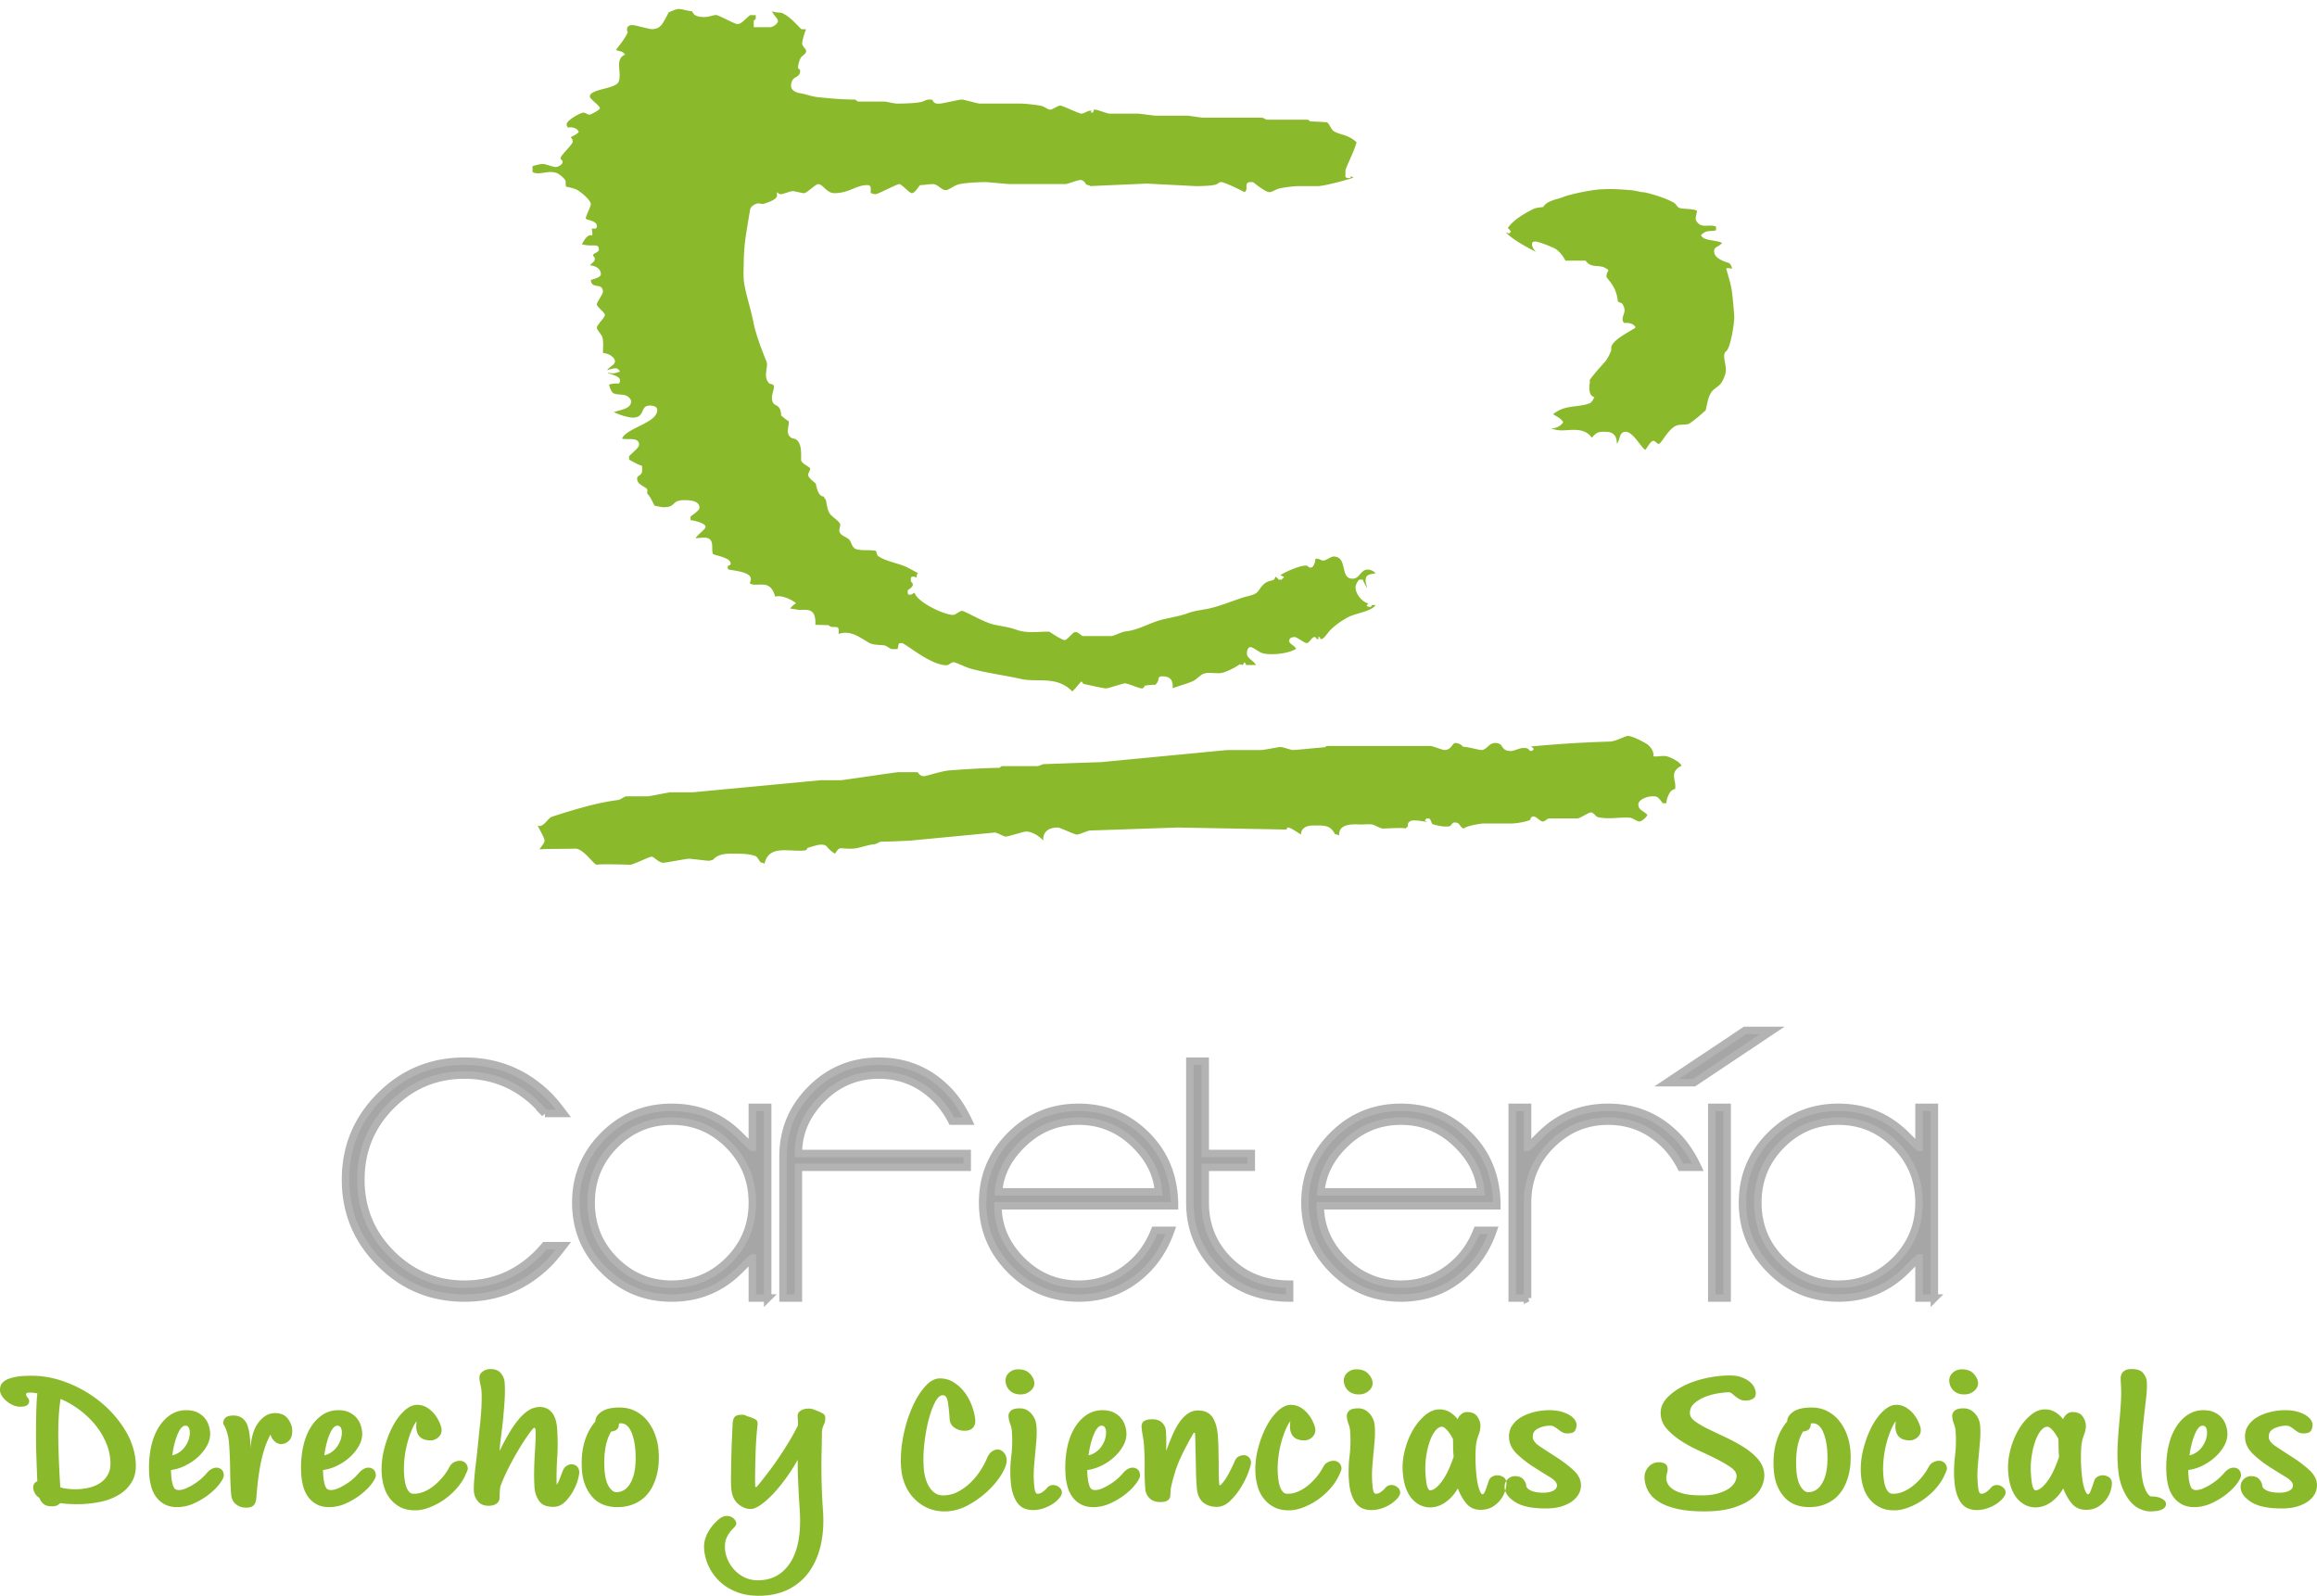 <svg width="620" height="427" xmlns:xlink="http://www.w3.org/1999/xlink" xmlns="http://www.w3.org/2000/svg"><defs><clipPath id="b"><use xlink:href="#a"/></clipPath><path d="M620 0v427H0V0h620z" id="a"/></defs><g clip-path="url(#b)"><path d="M620 0v427H0V0h620z" fill="none"/><path d="M145.807 333.323h4.976c-1.528 2.008-2.845 3.568-3.939 4.691-6.197 6.208-13.713 9.313-22.559 9.313-8.848 0-16.363-3.105-22.547-9.313-6.197-6.194-9.281-13.652-9.281-22.374s3.084-16.195 9.281-22.389c6.184-6.194 13.698-9.297 22.547-9.297 8.846 0 16.39 3.118 22.643 9.34 1.065 1.096 2.341 2.64 3.856 4.649h-4.977a35.62 35.62 0 0 0-1.922-2.093c-5.453-5.463-11.987-8.188-19.6-8.188-7.614 0-14.133 2.711-19.574 8.16-5.427 5.45-8.146 12.051-8.146 19.818 0 7.753 2.72 14.369 8.146 19.804 5.441 5.45 11.96 8.175 19.574 8.175 7.613 0 14.147-2.725 19.6-8.189a36.446 36.446 0 0 0 1.922-2.107zm33.943 10.296c5.918 0 10.993-2.121 15.213-6.363 4.235-4.228 6.352-9.382 6.352-15.45 0-6.054-2.117-11.209-6.352-15.451-4.22-4.24-9.295-6.361-15.213-6.361-5.916 0-10.992 2.121-15.227 6.361-4.219 4.242-6.336 9.397-6.336 15.451 0 6.068 2.117 11.222 6.336 15.45 4.235 4.242 9.311 6.363 15.227 6.363zm25.673 3.708h-4.108v-10.745c-.084 0-1.206 1.081-3.365 3.244-4.992 5-11.049 7.501-18.2 7.501s-13.221-2.501-18.198-7.501c-4.991-4.986-7.473-10.997-7.473-18.02 0-7.022 2.482-13.034 7.473-18.021 4.977-4.985 11.047-7.486 18.198-7.486s13.222 2.501 18.241 7.529c2.132 2.135 3.24 3.203 3.324 3.203v-10.732h4.108v51.028zm8.217-34.988v34.988h-4.109V309.46c0-7.022 2.482-13.02 7.473-18.02 4.977-4.987 11.048-7.486 18.199-7.486 7.151 0 13.222 2.514 18.241 7.528 2.244 2.247 4.151 5.084 5.749 8.512h-4.486c-1.206-2.332-2.622-4.312-4.263-5.955-4.248-4.256-9.323-6.377-15.241-6.377-5.916 0-10.992 2.106-15.227 6.348-4.219 4.242-6.336 9.116-6.336 14.636h45.175v3.693H213.64zm53.56 6.587h42.805c-.35-4.634-2.411-8.82-6.154-12.542-4.249-4.255-9.324-6.39-15.242-6.39-5.916 0-10.992 2.135-15.239 6.39-3.758 3.722-5.806 7.908-6.17 12.542zm-.154 3.709c0 5.506 2.117 10.393 6.337 14.621 4.234 4.242 9.31 6.363 15.227 6.363s10.992-2.121 15.241-6.377c2.187-2.191 3.898-4.873 5.131-8.02h4.319c-1.458 4.186-3.618 7.724-6.492 10.604-4.992 5-11.049 7.501-18.199 7.501-7.151 0-13.222-2.501-18.199-7.501-4.991-4.986-7.473-10.997-7.473-18.02 0-7.022 2.482-13.034 7.473-18.021 4.977-4.985 11.048-7.486 18.199-7.486 7.15 0 13.207 2.501 18.199 7.486 4.977 4.987 7.473 11.279 7.473 18.85h-47.236zm51.345-.829v-37.852h4.108v24.691h12.324v3.694h-12.324v9.467c0 6.068 2.117 11.222 6.337 15.45 4.234 4.242 9.647 6.363 16.251 6.363v3.708c-7.838 0-14.246-2.501-19.223-7.501-4.991-4.986-7.473-10.997-7.473-18.02zm35.066-2.88h42.806c-.351-4.634-2.411-8.82-6.155-12.542-4.249-4.255-9.324-6.39-15.241-6.39-5.916 0-10.993 2.135-15.24 6.39-3.758 3.722-5.805 7.908-6.17 12.542zm-.154 3.709c0 5.506 2.118 10.393 6.337 14.621 4.235 4.242 9.311 6.363 15.227 6.363 5.917 0 10.992-2.121 15.241-6.377 2.187-2.191 3.898-4.873 5.132-8.02h4.318c-1.458 4.186-3.617 7.724-6.491 10.604-4.992 5-11.049 7.501-18.2 7.501s-13.222-2.501-18.199-7.501c-4.991-4.986-7.473-10.997-7.473-18.02 0-7.022 2.482-13.034 7.473-18.021 4.977-4.985 11.048-7.486 18.199-7.486 7.151 0 13.208 2.501 18.2 7.486 4.977 4.987 7.473 11.279 7.473 18.85h-47.237zm55.453 24.692h-4.108v-51.028h4.108v10.732c.084 0 1.22-1.096 3.408-3.287 4.948-4.958 11.005-7.445 18.156-7.445 7.151 0 13.222 2.501 18.241 7.529 2.244 2.247 4.151 5.085 5.749 8.511h-4.486c-1.206-2.331-2.623-4.312-4.263-5.955-4.249-4.255-9.324-6.39-15.241-6.39-5.916 0-10.992 2.135-15.24 6.39-4.193 4.186-6.296 9.327-6.324 15.38v25.563zm53.407 0h-4.108v-51.028h4.108v51.028zm-8.876-57.615h-7.319l20.962-13.989h7.304l-20.947 13.989zm38.656 53.907c5.917 0 10.992-2.121 15.213-6.363 4.234-4.228 6.351-9.382 6.351-15.45 0-6.054-2.117-11.209-6.351-15.451-4.221-4.24-9.296-6.361-15.213-6.361s-10.993 2.121-15.227 6.361c-4.219 4.242-6.337 9.397-6.337 15.451 0 6.068 2.118 11.222 6.337 15.45 4.234 4.242 9.31 6.363 15.227 6.363zm25.673 3.708h-4.109v-10.745c-.083 0-1.206 1.081-3.364 3.244-4.993 5-11.049 7.501-18.2 7.501s-13.222-2.501-18.199-7.501c-4.991-4.986-7.473-10.997-7.473-18.02 0-7.022 2.482-13.034 7.473-18.021 4.977-4.985 11.048-7.486 18.199-7.486 7.151 0 13.222 2.501 18.241 7.529 2.131 2.135 3.24 3.202 3.323 3.202v-10.731h4.109v51.028z" fill="#A6A6A6" fill-rule="evenodd" stroke="#B3B3B3" stroke-width="2"/><path d="M6.975 373.05c.023.333.16.631.41.892.25.263.39.584.417.965.026.382-.13.727-.472 1.037-.341.31-.977.463-1.907.463a4.652 4.652 0 0 1-2.05-.463 7.754 7.754 0 0 1-1.707-1.108 5.853 5.853 0 0 1-1.179-1.358c-.292-.477-.45-.905-.476-1.287a3.586 3.586 0 0 1 .206-1.5c.175-.476.558-.904 1.152-1.286.595-.381 1.453-.691 2.574-.928 1.122-.239 2.613-.359 4.476-.359 3.26 0 6.51.644 9.755 1.93 3.244 1.286 6.169 3.002 8.773 5.145 2.606 2.144 4.767 4.609 6.486 7.396 1.717 2.787 2.682 5.705 2.894 8.754.14 2.047-.219 3.787-1.078 5.216-.857 1.429-2.032 2.584-3.523 3.465-1.492.882-3.207 1.513-5.146 1.894s-3.917.571-5.935.571c-.88 0-1.696-.024-2.449-.071a23.815 23.815 0 0 1-2.071-.214c-.194.191-.45.381-.774.571-.324.191-.796.286-1.417.286-1.033 0-1.798-.214-2.294-.643a4 4 0 0 1-1.122-1.643 3.081 3.081 0 0 1-1.124-1.108 3.574 3.574 0 0 1-.481-1.357c-.058-.453.004-.859.187-1.216.182-.357.476-.582.884-.678-.08-1.906-.159-3.99-.237-6.253-.079-2.263-.117-4.489-.112-6.681.004-2.191.032-4.228.083-6.11.05-1.881.14-3.394.268-4.537-.785-.142-1.412-.214-1.876-.214-.776 0-1.155.143-1.135.429zm13.394 25.438c.931 0 1.945-.107 3.043-.321a9.841 9.841 0 0 0 3.063-1.143c.946-.549 1.72-1.322 2.323-2.324.603-1 .85-2.286.742-3.857-.121-1.763-.564-3.49-1.326-5.181a19.85 19.85 0 0 0-2.961-4.68 24.25 24.25 0 0 0-4.146-3.859 23.643 23.643 0 0 0-4.888-2.787c-.256 1.524-.433 3.275-.53 5.252a90.576 90.576 0 0 0-.082 6.11c.041 2.096.11 4.204.204 6.323.093 2.12.205 4.109.334 5.967.476.143 1.053.262 1.731.357.68.095 1.51.143 2.493.143zm29.217-17.006c-.726 0-1.41.761-2.055 2.286-.644 1.524-1.123 3.406-1.433 5.645.51-.095 1.064-.321 1.66-.678a5.82 5.82 0 0 0 1.572-1.394 7.305 7.305 0 0 0 1.103-2.001 5.758 5.758 0 0 0 .337-2.429 2.233 2.233 0 0 0-.3-.965c-.176-.31-.471-.464-.884-.464zm.256-4.145c1.138 0 2.11.19 2.91.572.802.38 1.457.869 1.964 1.465a5.759 5.759 0 0 1 1.103 1.929c.228.69.364 1.345.407 1.965.082 1.19-.187 2.357-.805 3.501a11.76 11.76 0 0 1-2.464 3.109 14.566 14.566 0 0 1-3.447 2.322c-1.277.619-2.531 1-3.762 1.143.034 1.239.113 2.204.238 2.894.127.691.279 1.226.46 1.608.182.381.392.62.632.714.24.096.487.143.747.143.62 0 1.282-.155 1.985-.464.702-.31 1.414-.691 2.133-1.144a14.628 14.628 0 0 0 1.992-1.5 14.769 14.769 0 0 0 1.555-1.608c.434-.476.89-.821 1.365-1.035.477-.216.938-.287 1.382-.216.445.073.82.263 1.126.573.305.309.48.774.523 1.392.033.477-.293 1.192-.977 2.145-.685.952-1.614 1.905-2.79 2.857-1.177.953-2.529 1.787-4.056 2.502-1.528.714-3.094 1.071-4.7 1.071-1.24 0-2.317-.237-3.23-.714a6.682 6.682 0 0 1-2.263-1.894 8.358 8.358 0 0 1-1.352-2.716 15.057 15.057 0 0 1-.573-3.251c-.16-2.333-.057-4.561.315-6.681.37-2.119.992-3.965 1.868-5.537.874-1.573 1.964-2.822 3.272-3.752 1.306-.929 2.786-1.394 4.442-1.394v.001zm9.909 3.429c-.037-.523.151-.988.563-1.392.412-.406 1.134-.608 2.17-.608 1.5 0 2.614.608 3.346 1.822.73 1.215 1.136 3.537 1.217 6.967.158-2.953.866-5.264 2.122-6.932 1.255-1.667 2.736-2.5 4.443-2.5 1.5 0 2.62.476 3.357 1.429.739.953 1.141 1.906 1.206 2.859.096 1.381-.171 2.393-.799 3.036-.627.643-1.356.965-2.182.965-.57 0-1.13-.238-1.68-.714-.55-.477-.93-1.096-1.136-1.859-.275.525-.59 1.204-.947 2.037-.356.834-.71 1.882-1.063 3.144-.352 1.262-.674 2.787-.964 4.574-.29 1.786-.535 3.869-.733 6.252-.021.429-.057.845-.107 1.25a4.05 4.05 0 0 1-.31 1.144 1.82 1.82 0 0 1-.794.857c-.373.215-.92.321-1.645.321-.983 0-1.87-.297-2.661-.892-.791-.596-1.234-1.561-1.326-2.894a99.29 99.29 0 0 1-.244-6.36 104.36 104.36 0 0 0-.265-6.645c-.075-1.096-.201-1.978-.376-2.645a15.732 15.732 0 0 0-.5-1.608c-.156-.404-.307-.714-.451-.928a1.365 1.365 0 0 1-.241-.68zm30.517.716c-.726 0-1.41.761-2.055 2.286-.645 1.524-1.123 3.406-1.433 5.645.511-.095 1.063-.321 1.66-.678a5.82 5.82 0 0 0 1.571-1.394 7.308 7.308 0 0 0 1.104-2.001 5.74 5.74 0 0 0 .337-2.429 2.25 2.25 0 0 0-.3-.965c-.175-.31-.471-.464-.885-.464zm.257-4.145c1.136 0 2.108.19 2.909.572.801.38 1.456.869 1.964 1.465a5.737 5.737 0 0 1 1.102 1.929 8.05 8.05 0 0 1 .409 1.965c.08 1.19-.187 2.357-.807 3.501a11.755 11.755 0 0 1-2.463 3.109 14.573 14.573 0 0 1-3.447 2.322c-1.277.619-2.53 1-3.762 1.143.034 1.239.113 2.204.238 2.894.126.691.278 1.226.46 1.608.182.381.392.62.633.714.238.096.487.143.746.143.62 0 1.282-.155 1.985-.464.702-.31 1.415-.691 2.132-1.144a14.549 14.549 0 0 0 1.993-1.5 14.777 14.777 0 0 0 1.556-1.608c.433-.476.888-.821 1.363-1.035.477-.216.939-.287 1.382-.216.445.073.82.263 1.126.573.306.309.481.774.523 1.392.033.477-.293 1.192-.976 2.145-.686.952-1.614 1.905-2.79 2.857-1.177.953-2.53 1.787-4.056 2.502-1.529.714-3.095 1.071-4.699 1.071-1.241 0-2.319-.237-3.23-.714a6.686 6.686 0 0 1-2.265-1.894 8.332 8.332 0 0 1-1.35-2.716 14.99 14.99 0 0 1-.573-3.251c-.162-2.333-.057-4.561.314-6.681.37-2.119.993-3.965 1.868-5.537.873-1.573 1.964-2.822 3.271-3.752 1.307-.929 2.787-1.394 4.444-1.394v.001zm11.629 17.149c-.147-2.143.051-4.323.598-6.537.545-2.216 1.273-4.216 2.184-6.003.913-1.786 1.963-3.239 3.153-4.359 1.189-1.119 2.354-1.68 3.492-1.68 1.034 0 1.958.263 2.77.786a7.872 7.872 0 0 1 2.03 1.859c.539.714.964 1.441 1.274 2.179.309.739.479 1.322.509 1.751.055.81-.22 1.5-.826 2.072a3.038 3.038 0 0 1-2.153.857c-2.277 0-3.538-1.047-3.786-3.143a9.29 9.29 0 0 1 .094-2.002c-.429.525-.866 1.31-1.311 2.359a26.527 26.527 0 0 0-1.191 3.537 27.295 27.295 0 0 0-.758 4.179c-.157 1.478-.193 2.859-.103 4.145.039.573.107 1.167.202 1.787a8.14 8.14 0 0 0 .426 1.679c.19.501.438.917.744 1.25.308.334.72.501 1.238.501.932 0 1.85-.191 2.754-.572a11.024 11.024 0 0 0 2.608-1.572 16.384 16.384 0 0 0 2.325-2.286 15.543 15.543 0 0 0 1.829-2.716c.319-.62.755-1.059 1.306-1.322.55-.262 1.085-.381 1.604-.357a2.09 2.09 0 0 1 1.359.571c.387.358.601.847.645 1.465.013.192-.093.549-.314 1.072a21.707 21.707 0 0 1-.746 1.573c-.596 1.094-1.389 2.167-2.377 3.215a18.492 18.492 0 0 1-3.263 2.75 18.071 18.071 0 0 1-3.71 1.894c-1.286.477-2.498.716-3.636.716-1.552 0-2.866-.275-3.936-.822a8.34 8.34 0 0 1-2.712-2.18 9.292 9.292 0 0 1-1.646-3.073 15.2 15.2 0 0 1-.676-3.573zm46.801 2.787c.332-.428.64-1.036.92-1.822.283-.786.536-1.441.759-1.965.218-.572.563-1 1.035-1.286.472-.286.94-.417 1.408-.393.468.024.893.203 1.279.536.385.333.602.857.651 1.572.023.334-.099 1.001-.367 2.001-.266 1-.698 2.036-1.297 3.108a12.744 12.744 0 0 1-2.207 2.894c-.871.857-1.901 1.286-3.092 1.286-1.809 0-3.075-.535-3.796-1.607a7.105 7.105 0 0 1-1.214-3.538 51.238 51.238 0 0 1-.109-4.394 98.23 98.23 0 0 1 .166-4.324c.086-1.381.153-2.655.203-3.822.048-1.167.046-2.132-.006-2.894-.027-.382-.144-.572-.35-.572-.156 0-.622.536-1.401 1.607-.781 1.073-1.647 2.395-2.599 3.967a78.662 78.662 0 0 0-2.794 5.038c-.911 1.786-1.627 3.394-2.15 4.823-.093.142-.169.548-.225 1.214a24.727 24.727 0 0 0-.091 2.073c-.006.667-.28 1.19-.823 1.572-.543.381-1.253.571-2.133.571-1.189 0-2.12-.38-2.794-1.143-.673-.762-1.048-1.691-1.124-2.787-.042-.619-.019-1.572.073-2.858a90.98 90.98 0 0 1 .438-4.359c.197-1.62.39-3.346.573-5.181.184-1.834.369-3.632.559-5.394a84.61 84.61 0 0 0 .394-4.967c.073-1.548.073-2.87-.002-3.965a9.697 9.697 0 0 0-.276-1.751 9.348 9.348 0 0 1-.272-1.679c-.052-.763.229-1.37.845-1.823a3.435 3.435 0 0 1 2.087-.679c1.293 0 2.238.382 2.834 1.143.595.763.922 1.573.981 2.43.102 1.477.105 3.002.005 4.574a141.414 141.414 0 0 1-.902 9.397 86.967 86.967 0 0 0-.473 4.394 76.174 76.174 0 0 1 2.369-4.466 29.207 29.207 0 0 1 2.534-3.752c.881-1.096 1.804-1.965 2.769-2.608a5.568 5.568 0 0 1 3.153-.965c1.294 0 2.347.489 3.167 1.465.816.977 1.291 2.418 1.423 4.324.183 2.667.192 5.228.025 7.681a76.998 76.998 0 0 0-.153 7.324zm6.763-3.93c-.19-2.763.027-5.228.653-7.396.627-2.167 1.609-4.037 2.949-5.609-.014-.953.523-1.81 1.607-2.572 1.086-.763 2.715-1.144 4.889-1.144 1.551 0 2.956.322 4.217.965a9.717 9.717 0 0 1 3.205 2.608c.878 1.096 1.571 2.346 2.083 3.752.51 1.405.817 2.847.918 4.323.162 2.334.01 4.43-.458 6.287-.466 1.859-1.173 3.431-2.118 4.718a9.436 9.436 0 0 1-3.597 2.965c-1.453.69-3.058 1.035-4.817 1.035-2.949 0-5.224-.941-6.83-2.822-1.602-1.882-2.503-4.251-2.701-7.11zm10.388-12.505c-.362 0-.536.12-.519.357.033.477-.106.881-.42 1.216-.313.333-.854.547-1.624.642-.788 1.335-1.314 2.882-1.581 4.645-.266 1.763-.331 3.62-.197 5.574.138 2.001.527 3.501 1.164 4.501.638 1.002 1.295 1.502 1.965 1.502 1.76 0 3.116-.977 4.067-2.93.951-1.954 1.303-4.717 1.056-8.29a17.852 17.852 0 0 0-.375-2.644 12.314 12.314 0 0 0-.742-2.322c-.307-.691-.694-1.239-1.162-1.643a2.416 2.416 0 0 0-1.632-.608zm32.48-2.286c.415 0 .743.071.986.214.242.143.573.262.993.357.53.19 1.038.405 1.519.643.482.239.694.691.638 1.359a103.155 103.155 0 0 0-.544 7.859c-.046 1.573-.083 3.12-.107 4.645-.023 1.524-.022 2.858.005 4.001.01.143.08.227.211.251.131.023.219-.012.264-.108.717-.857 1.574-1.929 2.571-3.216a84.76 84.76 0 0 0 3.012-4.144 97.883 97.883 0 0 0 2.943-4.573 58.373 58.373 0 0 0 2.449-4.431 9.61 9.61 0 0 0-.01-1.286l-.075-1.071c-.046-.667.215-1.192.784-1.572.568-.381 1.292-.572 2.172-.572.414 0 .767.048 1.057.142.292.096.73.263 1.314.502.692.285 1.201.535 1.527.749.326.214.501.536.531.965.05.715-.073 1.357-.369 1.929-.298.573-.471 1.263-.517 2.073a516.235 516.235 0 0 1-.095 5.395 168.227 168.227 0 0 0 .38 15.612c.236 3.431.025 6.539-.636 9.326-.662 2.787-1.738 5.181-3.229 7.181a14.87 14.87 0 0 1-5.618 4.61c-2.254 1.071-4.854 1.608-7.803 1.608-2.121 0-4.045-.334-5.771-1.001-1.728-.668-3.213-1.572-4.457-2.715a13.521 13.521 0 0 1-2.99-4.002 12.875 12.875 0 0 1-1.307-4.859c-.098-1.43.208-2.822.915-4.181.708-1.357 1.697-2.584 2.967-3.679.635-.525 1.235-.822 1.8-.894.564-.071 1.059-.011 1.487.179.427.19.768.453 1.023.786.256.333.394.643.414.929.013.191-.038.393-.152.608-.115.214-.439.583-.971 1.107a8.318 8.318 0 0 0-1.443 2.144c-.384.81-.532 1.858-.443 3.144.066.953.328 1.929.786 2.929a9.614 9.614 0 0 0 1.814 2.681 9.184 9.184 0 0 0 2.692 1.928c1.044.501 2.213.751 3.505.751 3.775 0 6.69-1.62 8.744-4.859 2.052-3.24 2.862-7.98 2.431-14.221-.125-1.81-.221-3.381-.287-4.716a545.85 545.85 0 0 1-.165-3.537 66.712 66.712 0 0 1-.072-2.714c-.002-.787-.001-1.514.005-2.181a51.908 51.908 0 0 1-3.188 4.967c-1.156 1.596-2.314 3.001-3.472 4.216-1.157 1.214-2.255 2.179-3.292 2.894-1.036.714-1.916 1.071-2.642 1.071-1.189 0-2.32-.463-3.393-1.392-1.073-.93-1.674-2.323-1.802-4.181-.063-.905-.084-2.143-.063-3.716.021-1.572.052-3.203.09-4.894.039-1.692.094-3.312.17-4.859.073-1.549.128-2.799.166-3.752.049-.809.227-1.417.535-1.823.308-.404.978-.606 2.013-.606zm42.535 14.077c-.178-2.573-.001-5.253.531-8.039.531-2.787 1.298-5.348 2.301-7.681 1.003-2.335 2.164-4.265 3.481-5.789 1.317-1.525 2.673-2.286 4.07-2.286 1.396 0 2.664.369 3.8 1.108a10.922 10.922 0 0 1 2.907 2.751 14.43 14.43 0 0 1 1.919 3.643c.479 1.334.759 2.573.838 3.716.056.81-.157 1.477-.637 2.001-.482.525-1.239.786-2.273.786-.984 0-1.87-.274-2.657-.822-.787-.547-1.214-1.298-1.28-2.251-.148-2.143-.324-3.751-.527-4.823-.203-1.072-.64-1.607-1.313-1.607-.724 0-1.419.63-2.081 1.893-.663 1.262-1.239 2.847-1.729 4.752-.488 1.905-.863 3.989-1.119 6.252-.258 2.263-.317 4.418-.176 6.467.152 2.192.689 3.978 1.611 5.359.925 1.382 2.109 2.073 3.559 2.073a8.452 8.452 0 0 0 4.043-1 14.56 14.56 0 0 0 3.36-2.467 18.53 18.53 0 0 0 2.576-3.143c.724-1.12 1.287-2.155 1.687-3.108.395-1.001.891-1.692 1.486-2.073.593-.381 1.166-.535 1.714-.465.547.073 1.033.357 1.456.859.422.5.657 1.106.707 1.822.066.953-.353 2.202-1.254 3.751s-2.142 3.073-3.718 4.573c-1.578 1.5-3.378 2.798-5.397 3.894-2.02 1.096-4.116 1.644-6.287 1.644-1.604 0-3.085-.297-4.446-.893a11.369 11.369 0 0 1-3.583-2.465c-1.031-1.049-1.853-2.286-2.469-3.716-.616-1.429-.982-3.002-1.1-4.716zm31.783-15.793c1.188 0 2.203.465 3.042 1.394.842.928 1.307 2.06 1.4 3.395a24.808 24.808 0 0 1-.019 3.679 218.89 218.89 0 0 1-.327 3.68 163.243 163.243 0 0 0-.323 3.752 27.193 27.193 0 0 0-.004 3.894c.092 1.335.216 2.18.37 2.537.154.357.36.536.619.536.413 0 .83-.143 1.251-.428a6.694 6.694 0 0 0 1.205-1.073c.333-.429.73-.69 1.187-.786a2.35 2.35 0 0 1 1.287.072c.398.142.749.369 1.055.679.306.31.473.678.504 1.108.029.428-.171.916-.598 1.464-.428.548-.999 1.072-1.715 1.572-.716.5-1.553.917-2.513 1.25a8.811 8.811 0 0 1-2.914.501 6.164 6.164 0 0 1-2.199-.393c-.691-.262-1.291-.703-1.798-1.322-.509-.619-.941-1.441-1.297-2.466-.354-1.024-.584-2.298-.689-3.822a33.265 33.265 0 0 1 .177-6.432c.265-2.143.319-4.359.161-6.645a6.664 6.664 0 0 0-.446-1.965 6.89 6.89 0 0 1-.451-2.037c-.039-.571.173-1.071.634-1.5.463-.43 1.262-.644 2.401-.644zm.207-3.715c-1.188 0-2.143-.334-2.862-1.001-.717-.666-1.115-1.548-1.19-2.643-.017-.239.027-.537.132-.894.105-.357.289-.69.551-1 .263-.31.619-.584 1.069-.822.449-.239 1.01-.357 1.682-.357 1.345 0 2.38.393 3.107 1.179.726.786 1.118 1.584 1.174 2.394.056.81-.281 1.536-1.013 2.179-.732.643-1.615.965-2.65.965zm21.657 8.361c-.726 0-1.41.761-2.055 2.286-.644 1.524-1.123 3.406-1.433 5.645.51-.095 1.064-.321 1.66-.678a5.82 5.82 0 0 0 1.572-1.394 7.325 7.325 0 0 0 1.103-2.001 5.747 5.747 0 0 0 .337-2.429 2.24 2.24 0 0 0-.3-.965c-.176-.31-.471-.464-.884-.464zm.256-4.145c1.138 0 2.109.19 2.91.572.802.38 1.457.869 1.964 1.465a5.762 5.762 0 0 1 1.103 1.929c.229.69.364 1.345.407 1.965.082 1.19-.187 2.357-.805 3.501a11.77 11.77 0 0 1-2.464 3.109 14.585 14.585 0 0 1-3.447 2.322c-1.277.619-2.531 1-3.762 1.143.034 1.239.113 2.204.238 2.894.127.691.279 1.226.461 1.608.181.381.391.62.631.714.24.096.487.143.747.143.62 0 1.282-.155 1.985-.464.702-.31 1.414-.691 2.133-1.144a14.524 14.524 0 0 0 1.991-1.5 14.726 14.726 0 0 0 1.557-1.608c.433-.476.888-.821 1.364-1.035.477-.216.938-.287 1.382-.216.445.073.82.263 1.125.573.306.309.481.774.524 1.392.033.477-.293 1.192-.976 2.145-.686.952-1.615 1.905-2.79 2.857-1.178.953-2.53 1.787-4.057 2.502-1.528.714-3.094 1.071-4.699 1.071-1.241 0-2.318-.237-3.231-.714a6.68 6.68 0 0 1-2.263-1.894 8.353 8.353 0 0 1-1.351-2.716 15.014 15.014 0 0 1-.574-3.251c-.161-2.333-.057-4.561.315-6.681.371-2.119.993-3.965 1.868-5.537.874-1.573 1.964-2.822 3.272-3.752 1.306-.929 2.786-1.394 4.442-1.394v.001zm13.254 2.428c1.189 0 2.09.31 2.701.93.613.619.947 1.333 1.002 2.143.068 1 .104 2.061.104 3.18-.001 1.12-.013 1.87-.039 2.251a86.402 86.402 0 0 1 1.617-4.109c.556-1.31 1.175-2.465 1.855-3.465.682-1 1.441-1.798 2.279-2.394a4.738 4.738 0 0 1 2.809-.893c1.708 0 2.978.595 3.81 1.786.833 1.191 1.327 2.93 1.485 5.217.08 1.143.127 2.202.141 3.179l.049 2.966c.018 1 .025 2.024.019 3.073-.004 1.047.036 2.19.121 3.429.029.43.213.477.553.143.723-.762 1.428-1.798 2.113-3.108.684-1.31 1.206-2.394 1.56-3.251.223-.525.571-.906 1.047-1.143.473-.239.945-.347 1.413-.322.466.024.88.202 1.24.536.358.333.557.786.596 1.357.031.429-.194 1.298-.672 2.608-.48 1.31-1.136 2.657-1.972 4.038a17.992 17.992 0 0 1-2.927 3.68c-1.116 1.072-2.294 1.608-3.535 1.608-1.552 0-2.811-.418-3.772-1.251-.963-.834-1.508-2.155-1.633-3.965l-.118-1.716a51.228 51.228 0 0 1-.094-2.5l-.08-3.967a947.785 947.785 0 0 0-.147-6.038c-.016-.238-.088-.368-.22-.393-.13-.024-.24.084-.327.321a76.937 76.937 0 0 0-3.326 6.324c-1.015 2.169-1.858 4.753-2.529 7.753-.082.334-.136.68-.163 1.037-.026.357-.047.798-.064 1.322-.073 1.191-.963 1.786-2.669 1.786-1.242 0-2.21-.345-2.904-1.035-.694-.692-1.074-1.513-1.14-2.466a67.655 67.655 0 0 1-.166-5.788c.029-1.811-.038-3.907-.202-6.288-.037-.524-.137-1.239-.302-2.143a21.374 21.374 0 0 1-.319-2.359c-.095-1.382.839-2.072 2.806-2.072v-.001zm27.68 14.721c-.149-2.144.051-4.324.596-6.538.545-2.216 1.273-4.216 2.186-6.002.911-1.787 1.962-3.24 3.152-4.359 1.19-1.12 2.353-1.68 3.491-1.68 1.035 0 1.958.262 2.771.786a7.864 7.864 0 0 1 2.029 1.858c.539.714.965 1.442 1.275 2.179.309.739.479 1.322.508 1.751.057.81-.219 1.5-.826 2.073a3.038 3.038 0 0 1-2.153.857c-2.275 0-3.538-1.048-3.784-3.144a9.277 9.277 0 0 1 .093-2.001c-.43.525-.865 1.31-1.31 2.358a26.477 26.477 0 0 0-1.192 3.537 27.285 27.285 0 0 0-.759 4.18 23.874 23.874 0 0 0-.103 4.145c.039.572.108 1.167.202 1.786a8.17 8.17 0 0 0 .426 1.679c.19.501.438.917.745 1.251.308.333.72.5 1.238.5a7.03 7.03 0 0 0 2.753-.571 11.042 11.042 0 0 0 2.608-1.573 16.278 16.278 0 0 0 2.325-2.286 15.511 15.511 0 0 0 1.83-2.716c.318-.619.755-1.059 1.305-1.322.551-.262 1.086-.38 1.605-.357.518.024.973.214 1.359.572.387.358.601.846.644 1.464.013.192-.092.549-.314 1.073a22.309 22.309 0 0 1-.745 1.572c-.597 1.095-1.39 2.167-2.378 3.216a18.534 18.534 0 0 1-6.972 4.644c-1.287.476-2.499.715-3.637.715-1.552 0-2.864-.274-3.936-.822a8.332 8.332 0 0 1-2.711-2.18 9.28 9.28 0 0 1-1.647-3.072 15.107 15.107 0 0 1-.674-3.573zm27.466-17.65c1.188 0 2.203.465 3.043 1.394.841.928 1.307 2.059 1.399 3.394a24.672 24.672 0 0 1-.019 3.679 199.075 199.075 0 0 1-.327 3.681 163.154 163.154 0 0 0-.323 3.751 27.343 27.343 0 0 0-.003 3.894c.092 1.335.216 2.18.369 2.537.154.357.361.536.619.536.414 0 .83-.143 1.251-.428a6.687 6.687 0 0 0 1.206-1.072c.332-.43.729-.691 1.187-.787.46-.094.887-.071 1.286.073.398.141.749.368 1.055.678a1.7 1.7 0 0 1 .504 1.108c.03.428-.171.916-.597 1.465-.429.547-1 1.071-1.716 1.571-.715.5-1.553.917-2.512 1.251-.96.333-1.933.5-2.915.5a6.133 6.133 0 0 1-2.198-.393c-.691-.262-1.292-.703-1.799-1.321-.509-.62-.941-1.442-1.296-2.467-.355-1.023-.585-2.298-.69-3.822a33.335 33.335 0 0 1 .177-6.431c.265-2.144.319-4.359.161-6.646a6.602 6.602 0 0 0-.446-1.965 6.849 6.849 0 0 1-.449-2.037c-.041-.571.171-1.071.632-1.5.463-.429 1.262-.643 2.401-.643zm.207-3.716c-1.188 0-2.143-.333-2.862-1-.717-.667-1.115-1.549-1.19-2.644-.017-.239.027-.536.132-.894.105-.357.289-.69.551-1 .264-.309.62-.584 1.069-.821.449-.239 1.01-.357 1.682-.357 1.345 0 2.382.392 3.109 1.178.725.786 1.116 1.585 1.173 2.394.055.81-.282 1.536-1.014 2.179-.732.643-1.615.965-2.65.965zm32.503 8.146c.057.81-.112 1.727-.507 2.751a11.023 11.023 0 0 0-.712 3.18 46.657 46.657 0 0 0-.092 2.608c-.01.977.029 2.108.119 3.394.151 2.192.407 3.848.768 4.967.363 1.12.699 1.679 1.008 1.679.208 0 .412-.226.614-.679.201-.452.537-1.394 1.008-2.822.166-.572.5-.989 1-1.251a2.794 2.794 0 0 1 1.568-.321 2.93 2.93 0 0 1 1.472.535c.436.31.675.775.717 1.394.033.477-.052 1.12-.253 1.93-.205.81-.575 1.608-1.117 2.393-.54.786-1.267 1.477-2.184 2.072-.915.596-2.047.894-3.392.894-1.499 0-2.712-.512-3.637-1.537-.922-1.024-1.73-2.418-2.421-4.181-.877 1.526-1.97 2.752-3.277 3.681-1.307.929-2.709 1.394-4.209 1.394-.777 0-1.564-.167-2.362-.5-.8-.334-1.548-.87-2.246-1.608-.696-.739-1.282-1.716-1.752-2.93-.474-1.215-.772-2.727-.897-4.537-.128-1.859.063-3.777.573-5.753.51-1.977 1.228-3.763 2.152-5.36.925-1.596 2.011-2.917 3.257-3.965s2.542-1.572 3.888-1.572c.982 0 1.877.237 2.687.714.808.476 1.525 1.119 2.149 1.929.126-.428.42-.857.883-1.286a2.311 2.311 0 0 1 1.623-.643c1.241 0 2.133.37 2.675 1.108.543.739.842 1.512.897 2.322zm-13.455 17.508c.518 0 1.069-.251 1.655-.751.586-.5 1.162-1.155 1.726-1.965.565-.81 1.094-1.763 1.587-2.858a36.626 36.626 0 0 0 1.321-3.359 370.29 370.29 0 0 0-.067-.965 28.364 28.364 0 0 1-.06-1.428l-.021-1.43a19.05 19.05 0 0 0-.028-.964c-.479-.953-.998-1.739-1.559-2.359-.561-.619-1.021-.928-1.382-.928-.622 0-1.229.381-1.822 1.143-.595.762-1.095 1.75-1.504 2.965-.407 1.215-.715 2.561-.924 4.038a21.198 21.198 0 0 0-.159 4.43c.125 1.81.297 3.002.518 3.573.221.572.459.858.719.858zm31.858-21.438c1.242 0 2.324.131 3.248.394.923.261 1.682.582 2.277.964.596.381 1.038.785 1.325 1.215.289.429.446.833.472 1.215.035.524-.081 1.059-.354 1.608-.273.547-.978.821-2.116.821-.518 0-.964-.107-1.341-.321a8.2 8.2 0 0 1-1.058-.715c-.33-.262-.668-.501-1.019-.715a2.156 2.156 0 0 0-1.148-.321 7.311 7.311 0 0 0-3.245.749c-1.025.502-1.501 1.299-1.425 2.395.055.809.734 1.643 2.034 2.501 1.301.857 2.749 1.798 4.346 2.822a33.836 33.836 0 0 1 4.38 3.324c1.324 1.19 2.033 2.476 2.129 3.857.053.763-.089 1.525-.424 2.287-.336.762-.883 1.453-1.643 2.072-.758.62-1.744 1.132-2.958 1.537-1.213.405-2.7.607-4.458.607-3.621 0-6.324-.571-8.111-1.715-1.785-1.143-2.726-2.405-2.822-3.786-.066-.953.193-1.716.775-2.288.58-.571 1.233-.857 1.957-.857 1.035 0 1.791.286 2.271.857.478.572.739 1.143.778 1.715.033.477.451.906 1.252 1.287.803.38 1.928.571 3.376.571 1.035 0 1.902-.179 2.601-.536.7-.357 1.027-.869.981-1.536-.046-.666-.717-1.393-2.013-2.18a230.53 230.53 0 0 1-4.298-2.679 28.56 28.56 0 0 1-4.345-3.394c-1.329-1.263-2.048-2.68-2.157-4.251-.088-1.287.183-2.406.816-3.359.632-.953 1.472-1.727 2.517-2.323 1.046-.595 2.217-1.048 3.514-1.358a16.728 16.728 0 0 1 3.886-.464zm48.369-9.289c1.19 0 2.21.155 3.058.465.85.309 1.562.69 2.135 1.143.575.453.998.953 1.269 1.5.27.547.42 1.036.45 1.465.056.81-.203 1.37-.777 1.679-.573.309-1.223.464-1.947.464-.62 0-1.145-.118-1.576-.357a8.114 8.114 0 0 1-1.139-.75 31.183 31.183 0 0 1-.904-.75c-.276-.239-.569-.357-.878-.357-.724 0-1.688.095-2.89.285a16.32 16.32 0 0 0-3.503.965c-1.133.452-2.1 1.048-2.902 1.786-.803.739-1.167 1.656-1.092 2.751.05.715.564 1.418 1.543 2.108.979.692 2.19 1.382 3.635 2.073 1.444.69 2.995 1.429 4.653 2.215a43.252 43.252 0 0 1 4.677 2.573c1.462.928 2.698 1.976 3.709 3.143 1.011 1.167 1.568 2.489 1.671 3.967.068 1-.142 2.083-.629 3.251-.489 1.167-1.357 2.251-2.608 3.251-1.249 1-2.925 1.834-5.026 2.501-2.102.667-4.729 1-7.885 1-2.792 0-5.175-.226-7.146-.679-1.971-.453-3.591-1.071-4.861-1.857-1.27-.786-2.213-1.716-2.83-2.788a7.941 7.941 0 0 1-1.053-3.465c-.079-1.143.252-2.155.991-3.037.742-.881 1.708-1.322 2.897-1.322.57 0 1.081.119 1.538.357.455.239.708.692.754 1.358.022.334-.038.775-.182 1.322-.143.548-.201 1.012-.175 1.394.037.524.214 1.048.535 1.571.322.524.845 1.001 1.573 1.43.728.429 1.671.774 2.827 1.035 1.156.263 2.613.394 4.372.394 1.809 0 3.324-.178 4.54-.536 1.217-.358 2.196-.798 2.936-1.322.738-.524 1.268-1.095 1.588-1.715.319-.619.46-1.191.425-1.715-.057-.81-.586-1.56-1.591-2.251-1.005-.691-2.232-1.405-3.679-2.144-1.446-.737-3.039-1.5-4.775-2.286a35.882 35.882 0 0 1-4.796-2.608c-1.462-.953-2.712-2.001-3.747-3.144-1.035-1.144-1.605-2.454-1.707-3.931-.108-1.571.402-2.989 1.53-4.251 1.128-1.263 2.592-2.359 4.389-3.287 1.799-.929 3.819-1.643 6.06-2.143 2.242-.502 4.423-.751 6.543-.751zm11.73 25.295c-.191-2.762.026-5.227.653-7.396.627-2.167 1.609-4.037 2.949-5.608-.015-.953.522-1.81 1.607-2.573 1.085-.762 2.714-1.143 4.888-1.143 1.551 0 2.956.321 4.217.965a9.717 9.717 0 0 1 3.205 2.608 13.104 13.104 0 0 1 2.083 3.751 15.78 15.78 0 0 1 .919 4.324c.161 2.333.009 4.429-.458 6.287-.467 1.858-1.173 3.431-2.119 4.717a9.405 9.405 0 0 1-3.597 2.965c-1.453.69-3.058 1.036-4.816 1.036-2.95 0-5.225-.941-6.83-2.822-1.603-1.883-2.504-4.252-2.701-7.11v-.001zm10.387-12.504c-.362 0-.535.119-.519.357.033.476-.106.881-.419 1.215-.314.334-.854.548-1.625.642-.787 1.335-1.314 2.883-1.58 4.645-.267 1.763-.332 3.62-.197 5.575.138 2 .526 3.5 1.165 4.5.637 1.002 1.293 1.502 1.965 1.502 1.758 0 3.114-.977 4.065-2.93.952-1.954 1.303-4.717 1.058-8.29a18.108 18.108 0 0 0-.377-2.643 12.219 12.219 0 0 0-.742-2.322c-.307-.692-.694-1.239-1.161-1.644a2.418 2.418 0 0 0-1.633-.607zm12.941 13.648c-.147-2.144.051-4.324.598-6.538.545-2.216 1.273-4.216 2.184-6.002.912-1.787 1.963-3.24 3.152-4.359 1.19-1.12 2.355-1.68 3.493-1.68 1.033 0 1.958.262 2.769.786a7.852 7.852 0 0 1 2.03 1.858c.54.714.965 1.442 1.275 2.179.309.739.479 1.322.509 1.751.055.81-.22 1.5-.826 2.073a3.04 3.04 0 0 1-2.153.857c-2.277 0-3.538-1.048-3.786-3.144a9.281 9.281 0 0 1 .094-2.001c-.429.525-.866 1.31-1.311 2.358a26.48 26.48 0 0 0-1.191 3.537 27.407 27.407 0 0 0-.759 4.18c-.157 1.478-.192 2.858-.102 4.145.039.572.107 1.167.2 1.786.095.62.238 1.179.428 1.679.19.501.437.917.744 1.251.308.333.72.5 1.238.5.931 0 1.85-.19 2.754-.571a11.062 11.062 0 0 0 2.608-1.573 16.383 16.383 0 0 0 2.325-2.286 15.56 15.56 0 0 0 1.829-2.716c.319-.619.754-1.059 1.306-1.322.549-.262 1.085-.38 1.603-.357.52.024.973.214 1.36.572.387.358.601.846.644 1.464.013.192-.092.549-.313 1.073a22.326 22.326 0 0 1-.746 1.572c-.596 1.095-1.389 2.167-2.377 3.216a18.505 18.505 0 0 1-3.264 2.75 18.138 18.138 0 0 1-3.709 1.894c-1.286.476-2.498.715-3.636.715-1.552 0-2.866-.274-3.936-.822a8.314 8.314 0 0 1-2.712-2.18 9.298 9.298 0 0 1-1.647-3.072 15.26 15.26 0 0 1-.675-3.573zm27.466-17.65c1.19 0 2.205.465 3.044 1.394.841.928 1.306 2.059 1.399 3.394a24.807 24.807 0 0 1-.019 3.679 208.068 208.068 0 0 1-.326 3.681 163.129 163.129 0 0 0-.324 3.751 27.343 27.343 0 0 0-.003 3.894c.092 1.335.216 2.18.369 2.537.155.357.36.536.62.536.413 0 .829-.143 1.251-.428a6.682 6.682 0 0 0 1.205-1.072c.333-.43.729-.691 1.187-.787a2.338 2.338 0 0 1 1.286.073c.398.141.75.368 1.054.678.307.31.475.679.504 1.108.031.428-.17.916-.597 1.465-.427.547-.998 1.071-1.715 1.571-.715.5-1.553.917-2.512 1.251-.961.333-1.932.5-2.914.5-.777 0-1.51-.131-2.199-.393-.692-.262-1.292-.703-1.799-1.321-.51-.62-.94-1.442-1.297-2.467-.354-1.023-.584-2.298-.689-3.822a33.255 33.255 0 0 1 .177-6.431c.266-2.144.32-4.359.162-6.646a6.664 6.664 0 0 0-.446-1.965 6.82 6.82 0 0 1-.451-2.037c-.039-.571.172-1.071.634-1.5.462-.429 1.261-.643 2.399-.643zm.209-3.716c-1.189 0-2.143-.333-2.862-1-.718-.667-1.115-1.549-1.191-2.644-.016-.239.027-.536.132-.894.105-.357.289-.69.551-1 .264-.309.62-.584 1.07-.821.448-.239 1.01-.357 1.682-.357 1.345 0 2.38.392 3.107 1.178.726.786 1.118 1.585 1.173 2.394.057.81-.281 1.536-1.013 2.179-.731.643-1.614.965-2.649.965zm32.503 8.146c.056.81-.114 1.727-.509 2.751a11.088 11.088 0 0 0-.711 3.18 46.657 46.657 0 0 0-.092 2.608c-.01.977.03 2.108.118 3.394.151 2.192.409 3.848.77 4.967.362 1.12.699 1.679 1.008 1.679.207 0 .412-.226.612-.679.202-.452.538-1.394 1.009-2.822.167-.572.501-.989 1-1.251a2.792 2.792 0 0 1 1.567-.321 2.927 2.927 0 0 1 1.473.535c.436.31.675.775.718 1.394.033.477-.053 1.12-.255 1.93-.203.81-.575 1.608-1.116 2.393-.54.786-1.268 1.477-2.184 2.072-.916.596-2.046.894-3.392.894-1.499 0-2.712-.512-3.636-1.537-.923-1.024-1.73-2.418-2.422-4.181-.877 1.526-1.97 2.752-3.276 3.681-1.308.929-2.711 1.394-4.21 1.394-.777 0-1.564-.167-2.363-.5-.799-.334-1.547-.87-2.244-1.608-.698-.739-1.282-1.716-1.754-2.93-.472-1.215-.771-2.727-.896-4.537-.129-1.859.063-3.777.574-5.753.509-1.977 1.227-3.763 2.151-5.36.924-1.596 2.01-2.917 3.256-3.965 1.248-1.048 2.542-1.572 3.888-1.572.983 0 1.879.237 2.687.714.809.476 1.526 1.119 2.15 1.929.127-.428.421-.857.882-1.286a2.315 2.315 0 0 1 1.624-.643c1.24 0 2.133.37 2.676 1.108.542.739.841 1.512.896 2.322h.001zm-13.456 17.508c.517 0 1.068-.251 1.656-.751.585-.5 1.161-1.155 1.725-1.965.566-.81 1.094-1.763 1.588-2.858a36.901 36.901 0 0 0 1.319-3.359l-.066-.965c-.03-.452-.051-.928-.06-1.428l-.02-1.43a20.353 20.353 0 0 0-.028-.964c-.48-.953-1-1.739-1.559-2.359-.561-.619-1.021-.928-1.384-.928-.62 0-1.227.381-1.822 1.143-.594.762-1.095 1.75-1.502 2.965-.409 1.215-.715 2.561-.924 4.038a21.267 21.267 0 0 0-.16 4.43c.125 1.81.298 3.002.518 3.573.22.572.46.858.719.858zm25.745-32.443c1.5 0 2.535.382 3.105 1.144.57.762.877 1.476.923 2.144.083 1.191.02 2.703-.19 4.538-.21 1.833-.434 3.822-.675 5.965-.24 2.145-.437 4.359-.589 6.646-.152 2.288-.159 4.431-.021 6.431.138 2.001.415 3.573.83 4.716.415 1.144.895 1.93 1.443 2.359.11.095.242.143.398.143 1.137 0 2.069.19 2.793.571.725.382 1.106.834 1.141 1.359.043.618-.271 1.118-.944 1.5-.671.381-1.757.571-3.258.571-.879 0-1.799-.214-2.759-.643-.961-.428-1.85-1.132-2.668-2.108-.818-.977-1.523-2.226-2.121-3.752-.597-1.523-.971-3.406-1.125-5.645a47.643 47.643 0 0 1-.047-5.716c.098-1.953.237-3.871.417-5.752.182-1.882.326-3.716.436-5.502.109-1.786.109-3.466.002-5.038-.03-.429-.048-.882-.056-1.358a2.89 2.89 0 0 1 .26-1.286c.181-.381.483-.691.907-.928.423-.239 1.022-.359 1.798-.359zm18.944 15.15c-.725 0-1.41.761-2.054 2.286-.644 1.524-1.124 3.406-1.434 5.646.511-.096 1.065-.322 1.659-.679a5.798 5.798 0 0 0 1.574-1.394 7.334 7.334 0 0 0 1.103-2 5.753 5.753 0 0 0 .336-2.43 2.239 2.239 0 0 0-.299-.965c-.176-.309-.472-.464-.885-.464zm.257-4.145c1.138 0 2.108.19 2.91.572.802.381 1.457.869 1.964 1.465a5.779 5.779 0 0 1 1.102 1.929c.228.691.365 1.346.408 1.965.082 1.191-.187 2.358-.806 3.501a11.75 11.75 0 0 1-2.464 3.109 14.534 14.534 0 0 1-3.447 2.322c-1.277.62-2.53 1-3.761 1.143.034 1.239.113 2.204.238 2.895.125.69.279 1.226.459 1.607.182.381.393.62.633.715a2 2 0 0 0 .747.143c.62 0 1.282-.155 1.984-.465.703-.31 1.415-.69 2.134-1.143a14.736 14.736 0 0 0 1.991-1.501 14.797 14.797 0 0 0 1.556-1.607c.434-.477.889-.822 1.365-1.036.476-.215.937-.286 1.381-.215.446.072.821.262 1.125.572.307.31.482.774.524 1.393.033.476-.292 1.191-.977 2.144-.684.952-1.614 1.905-2.79 2.858-1.176.953-2.528 1.786-4.055 2.501-1.528.714-3.094 1.072-4.699 1.072-1.242 0-2.318-.238-3.231-.715a6.673 6.673 0 0 1-2.264-1.894 8.358 8.358 0 0 1-1.351-2.715 15.036 15.036 0 0 1-.573-3.251c-.161-2.334-.057-4.562.314-6.681.371-2.12.993-3.966 1.868-5.538.873-1.572 1.965-2.822 3.271-3.751 1.308-.93 2.788-1.394 4.444-1.394zm21.852 0c1.241 0 2.323.132 3.249.394.923.261 1.682.583 2.276.965.595.38 1.038.785 1.326 1.214.289.429.445.833.471 1.215.036.524-.081 1.06-.353 1.608-.274.548-.979.822-2.117.822-.517 0-.964-.108-1.341-.322a8.1 8.1 0 0 1-1.058-.715c-.329-.261-.668-.5-1.018-.714a2.16 2.16 0 0 0-1.148-.322 7.32 7.32 0 0 0-3.246.75c-1.026.501-1.5 1.298-1.425 2.394.056.81.733 1.643 2.034 2.502 1.301.857 2.75 1.798 4.347 2.822a33.888 33.888 0 0 1 4.379 3.323c1.323 1.191 2.034 2.477 2.129 3.858.052.762-.088 1.525-.423 2.286-.337.763-.883 1.453-1.643 2.073-.759.619-1.744 1.131-2.959 1.537-1.213.404-2.7.606-4.459.606-3.619 0-6.323-.571-8.109-1.714-1.787-1.143-2.727-2.406-2.823-3.787-.065-.953.193-1.715.774-2.288.581-.571 1.235-.857 1.958-.857 1.035 0 1.792.286 2.271.857.479.573.739 1.144.779 1.716.033.476.45.906 1.251 1.286.804.381 1.928.571 3.377.571 1.035 0 1.901-.178 2.601-.535.698-.357 1.025-.869.979-1.536-.046-.667-.716-1.394-2.011-2.18a232.545 232.545 0 0 1-4.298-2.679 28.69 28.69 0 0 1-4.347-3.394c-1.327-1.263-2.047-2.681-2.156-4.252-.088-1.286.183-2.406.816-3.359a7.313 7.313 0 0 1 2.518-2.323c1.045-.594 2.217-1.047 3.514-1.357a16.668 16.668 0 0 1 3.885-.465zM435.575 196.917c1.38 0 5.037 2.053 5.373 2.357.741.639 1.661 1.732 1.47 3.088.999.215 2.374-.257 3.586.012.673.135 3.46 1.322 3.968 2.535-3.569 1.725-1.206 4.092-1.758 6.253-1.528.063-2.306 2.785-2.31 3.77h-.972c-1.388-1.911-1.615-1.855-2.76-1.855-1.615 0-3.769.976-3.769 2.155 0 1.549 1.273 1.621 2.421 2.806-.45.957-1.647 1.772-2.152 1.772-.673 0-1.759-.976-2.567-1.01-2.693-.202-5.745.535-8.572-.172-.505-.101-1.113-1.242-1.786-1.242s-2.995 1.616-3.668 1.616h-7.473c-.673 0-1.11.808-1.784.808-.673 0-1.75-1.346-2.423-1.346s-.811.434-.94.928c-1.566.677-4.21.957-4.883.957h-7.742c-.134 0-4.246.499-5.117 1.343-1.283-.373-.84-1.612-2.456-1.612-.673 0-.7.584-1.272.954-.203.135-.747.123-1.42.123-.673 0-2.198-.276-3.315-.669-.301-.473-.281-.987-.776-1.494h-.715l-.46.474c.015.208.419.342.554.46-.975-.122-2.289-.387-2.962-.387-.505 0-1.471-.194-2.099.728-.06.247-.075.822-.189 1.009 0 0-.175.109-.54.418-.364-.309-5.351 0-5.924 0-.841 0-1.891-.747-2.732-1.016-.775-.236-2.249-.062-2.922-.062-1.649 0-6.396-.619-6.136 2.95-.422-.296-.925-.27-1.163-.398-.362-.743-.932-1.552-1.908-1.956-.976-.404-2.775-.326-3.449-.326-.471 0-3.635-.236-3.706 2.408-.946-.546-2.756-1.87-3.429-1.87s0 .539-.673.539l-28.811-.539-23.678.807c-1.063.266-2.711 1.079-3.384 1.079s-4.443-1.886-5.116-1.886c-1.481 0-4.074.491-3.852 3.491-1.266-1.35-3.082-2.413-4.63-2.413-.673 0-4.712 1.347-5.386 1.347-.673 0-2.289-1.078-2.962-1.078l-22.608 2.154c-5.119.27-7.011.27-7.684.27s-1.199.639-2.006.706c-1.616.168-3.22.773-4.835 1.076-1.044.202-2.458.103-3.804.002-1.044-.067-1.162.586-1.852 1.446-2.588-1.636-1.707-2.422-3.794-2.422-.673 0-2.383.532-3.439.86-.25.19-.259.466-.552.646-3.964.647-9.912-1.783-11.048 3.606-.404-.304-.928-.291-1.072-.4-.413-.446-.798-1.455-1.438-1.69-1.548-.573-3.992-.598-4.665-.598-2.02 0-5.012-.319-6.664 1.679-.252-.073-.472.206-1.145.206s-4.577-.538-5.251-.538c-.673 0-6.193 1.077-6.866 1.077-1.245 0-2.457-1.616-3.096-1.616-.674 0-3.733 1.611-5.638 2.153-8.638-.268-8.903.002-9.212-.004-1.214-.826-3.592-4.337-5.612-4.304-6.732.135-7.256-.001-9.542.206.542-.954 1.327-1.687 1.327-2.36 0-.674-1.058-2.49-1.852-3.994 1.636.604 2.685-2.026 3.83-2.397 6.227-2.019 12.209-3.776 17.729-4.483.707-.067 1.599-.977 2.272-.977h5.587c.673 0 5.587-1.077 6.26-1.077h5.886l34.195-3.233h5.358c.673 0 14.743-2.154 15.416-2.147h5.145c.786 1.058 1.317 1.071 1.687 1.071.674 0 4.668-1.381 6.856-1.549 4.308-.336 8.893-.606 13.435-.702.237-.153.207-.443.88-.443h9.088c.673 0 1.38-.539 1.916-.539l15.343-.538 33.66-3.232h9.127c.674 0 4.477-.808 5.15-.808s2.693.808 3.366.808 5.779-.539 8.46-.739c.259-.065.19-.339.863-.339h27.398c.673 0 3.131 1.078 3.804 1.078 1.75 0 2.12-1.885 2.827-1.885.673 0 1.588.322 2.083.992 1.561.085 4.245.893 4.918.893 1.414 0 2.019-1.885 3.635-1.885 2.659 0 1.245 2.154 4.308 2.154.673 0 2.424-.808 3.097-.808 1.144 0 1.311-.023 1.982.767h.548l.446-.424c-.014-.208-.418-.612-.822-.742a319.877 319.877 0 0 1 21.134-1.318c1.616-.034 4.177-1.515 4.85-1.515zm-6.379-146.292c.673 0 2.435-.167 7.282.27 1.077.067 2.546.538 3.22.538.673 0 5.654 1.331 8.145 2.78.774.437.945 1.265 1.585 1.434 1.279.37 2.968.103 4.65.69.025.887-.599 2.032-.194 2.705 1.346 2.356 3.472.753 5.308 1.61v.97c-1.69.446-2.469-.23-4.014 1.285.666 1.64 3.692 1.163 5.655 2.106-1.32 1.299-2.152.964-2.152 2.31 0 2.088 3.83 2.978 3.975 3.051.279.209.595.543.846 1.473-.378.056-.874-.22-1.606-.016.819 2.864 1.327 4.497 1.529 6.114.303 2.12.641 6.347.641 7.02 0 1.75-1.031 8.189-2.142 8.997-1.279.942.055 3.404-.113 5.289-.068.909-.524 2.079-1.096 3.021-.741 1.212-2.091 1.655-2.798 2.699-.942 1.414-1.126 3.462-1.512 4.845-1.271 1.107-2.732 2.43-4.247 3.44-.908.606-2.606.143-3.784.716-2.154 1.077-3.83 4.794-4.503 4.794s-.808-.808-1.481-.808c-.707 0-1.718 2.01-2.138 2.423-1.201-.762-3.281-4.847-5.266-4.847-1.751 0-1.44 2.167-2.333 3.225.01-3.095-1.976-3.225-3.322-3.225-1.313 0-2.113.013-3.37 1.616-1.994-2.956-5.787-1.952-8.075-1.986a8.314 8.314 0 0 1-2.832-.533c.658.103 2.481-.376 3.237-1.656-.656-1.146-1.653-1.434-2.692-2.146 3.282-2.672 6.614-1.682 9.778-2.928.606-.235 1.006-1.18 1.272-1.607-1.466-.429-1.357-2.139-1.357-2.88 0-.673.28-1.159.068-1.697 1.034-1.478 2.591-3.207 4.173-4.99.572-.64 1.186-1.877 1.59-2.92.068-.236-.061-.89.175-1.362 1.01-1.953 4.887-3.75 6.384-4.818-.663-1.255-2.015-1.248-3.193-1.217-.042-.368-.311-.368-.311-1.04 0-.674.538-1.617.538-2.29 0-.674-.281-1.273-.618-1.812-.168-.236-.677-.237-1.183-.649-.42-4.361-3.046-5.922-3.046-6.697 0-.673.284-1.137.541-1.594-2.05-2.048-4.524-.15-6.124-2.599h-5.394c-.587-1.133-1.699-2.753-3.214-3.427-1.481-.673-4.119-1.671-4.792-1.671s-.943.134-.943.808c0 .673.735 1.63 1.093 1.956-2.236-1.133-5.964-3.036-8.131-5.23.268.081.711.31.929.321l.47-.476c-.015-.207-.514-.65-.822-1.003 1.437-2.142 4.45-3.904 6.806-5.082.707-.337 1.928-.45 2.676-.529.933-1.77 4.028-2.1 5.408-2.706 1.582-.673 7.963-2.065 10.824-2.065zM181.656 2.4c.673 0 2.432.539 3.585.636.449 1.447 2.137 1.519 3.551 1.519.673 0 2.154-.539 2.827-.539s4.982 2.424 5.655 2.424c1.178 0 2.07-1.317 3.456-2.398h1.501v.975l-.54.541V7.27h4.435c.774-.021 2.053-.997 2.053-1.637 0-.673-1.339-1.708-1.563-2.666.965.534 2.127.256 2.834.592 2.02 1.01 3.469 2.753 4.883 4.167.168.168.712.062 1.365.126-.532 1.208-1.057 3.168-1.057 3.84 0 .674 1.077 1.348 1.077 2.02 0 .674-1.002 1.16-1.305 1.563-.505.674-.849 2.074-.849 2.747 0 .674.539.27.539.943 0 2.155-2.423 1.11-2.423 4.04 0 1.145 1.331 1.785 2.307 1.92 1.616.236 3.193.909 4.842 1.077 3.231.336 6.718.639 9.949.639.269 0 .437.539 1.111.539h6.664c.673 0 2.726.538 3.4.538.673 0 4.183.002 6.236-.368.943-.169 1.707-.71 2.38-.71.673 0 .723.01.937.108.501 1.223 1.52.97 2.025.97.673 0 5.116-1.077 5.789-1.077s4.207 1.077 4.881 1.077h10.972c.673 0 3.594.238 5.445.609.875.168 1.724 1.007 2.398 1.007.673 0 2.019-1.077 2.692-1.077s4.982 2.154 5.655 2.154 1.75-.807 2.424-.807c.673 0-.27.538.403.538s.135-.808.808-.808 3.265 1.077 3.938 1.077h7.472c.673 0 4.241.54 4.914.54h8.28c.673 0 3.703.538 4.376.538h15.55c.673 0 1.01.538 1.683.538h10.434c.673 0 .643.29.883.445 1.315.095 2.934.095 4.587.272.84.66.99 1.926 1.899 2.431 1.817 1.01 3.557.757 5.987 2.872-.536 2.228-2.956 6.942-2.974 7.615v1.76c.153-.043.153.227.826.227.673 0 .539-.135.603-.519 0 0 .339.25.741.36-.354.251-7.604 2.313-9.59 2.313h-5.318c-.673 0-3.271.267-4.854.604-.875.168-2.046 1.012-2.719 1.012-1.111 0-3.814-2.246-4.365-2.638-.246-.059.056-.055-.617-.055-2.188 0-.406 1.97-1.751 2.693-1.951-1.095-5.519-2.693-6.192-2.693s-.946.57-1.586.704c-1.582.37-4.607.373-5.28.373l-13.06-.673-15.128.664c-.315-.3-.819-.274-1.052-.397-.765-1.275-1.322-1.21-1.726-1.21-.673 0-3.265 1.078-3.938 1.078h-14.743c-.673 0-5.957-.539-6.63-.539s-4.75.064-7.106.603c-1.111.235-2.722 1.552-3.395 1.552-1.414 0-2.02-1.616-3.636-1.616-.673 0-2.558.269-3.231.269-.336 0-1.346 2.155-2.289 2.155-.673 0-2.692-2.424-3.365-2.424s-5.655 2.693-6.328 2.693-1.323-.328-1.323-.328c.044-1.362.212-2.096-.966-2.096-2.894 0-4.813 2.155-8.751 2.155-2.053 0-3.063-2.424-4.308-2.424-.674 0-3.097 2.424-3.77 2.424s-2.424-.539-3.097-.539-2.423.808-3.096.808-.769-.309-.943-.539c-.174.23-.134.27-.134.943 0 1.178-3.262 2.082-3.599 2.183-.505.135-1.087-.2-1.592-.098-.841.168-1.879.832-2.014 1.707-.875 5.454-1.681 9.102-1.681 14.253 0 .674-.17 3.515.066 5.097.538 3.535 1.85 7.234 2.523 10.769.572 3.03 2.315 7.615 3.493 10.477.606 1.448-1.148 4.225.846 5.925.779.191 1.15.187 1.15.86s-.539 2.02-.539 2.693c0 3.333 2.323 1.038 2.475 4.986.431.291 1.219 1.087 1.973 1.462.262 1.201-.821 3.05.425 4.228.706.673 1.004.197 1.812.871 1.313 1.144 1.124 3.771 1.124 5.287 0 .942 2.424 1.952 2.424 2.289 0 .673-.539 1.077-.539 1.75 0 .674 1.299 1.649 2.035 2.29.184.917.654 3.468 2.107 3.453.152.257.351.731.572.837.366 1.675.437 2.996 1.245 3.972.707.808 1.998 1.565 2.537 2.44.269.438-.149 1.149-.149 1.822 0 1.548 2.203 1.681 2.842 2.759.404.673.666 1.96 1.642 2.263 1.549.505 3.485.097 5.338.47.138.54.217 1.163.621 1.433 2.019 1.38 5.265 1.84 7.694 2.954.645.374 1.715.908 2.864 1.546-.307.386-.267.56-.307 1.194-.364.039-.229-.23-.903-.23-.673 0-.673.269-.673.943 0 .673.539.538.539 1.212 0 .707-1.347 1.414-1.347 1.481 0 .673-.134 1.212.539 1.212s.942-.539 1.294-.511c.687 2.462 7.827 5.897 10.285 5.897.673 0 1.749-1.077 2.423-1.077.673 0 5.718 3.033 8.511 3.673 1.818.404 4.09.679 5.941 1.352 2.928 1.077 5.879.497 8.879.536 1.382.926 3.461 2.25 4.134 2.25.673 0 2.154-2.155 2.827-2.155s1.152.561 1.924 1.081h7.736c.673-.003 2.645-1.147 4.058-1.282 2.693-.303 5.423-1.778 8.048-2.686 2.289-.809 5.819-1.178 8.344-2.154 1.75-.673 3.856-.847 5.673-1.251 3.03-.673 6.147-1.983 9.143-2.959 1.009-.337 2.525-.523 3.467-1.163.674-.437 1.244-1.884 2.423-2.692 1.38-.943 2.533-.372 2.677-1.671.36-.036.725.542.951.78h.715l.714-.689a3.532 3.532 0 0 0-1.072-.496c1.341-.892 5.111-2.594 6.861-2.594.674 0 .674.539 1.347.539.875 0 1.211-1.818 1.251-2.385 1.172-.039 1.441.5 2.114.5.674 0 2.02-1.078 2.693-1.078 3.972 0 1.582 5.926 5.116 5.926 1.952 0 2.12-2.425 4.039-2.425.673 0 1.576.31 2.146.988-2.031.291-2.684.494-2.684 1.975 0 .674.262 1.17.403 2.02-.397-.765-.935-1.573-1.155-2.306h-.954c-.488.516-.987 1.364-.987 2.037 0 2.255 2.438 4.344 3.501 4.319-.135.125-.277.033-.565.719.16-.056.16.214.834.214.673 0 .308-.23.621-.492h.984c-1.228 1.785-5.212 2.126-7.332 3.237-1.481.774-3.333 1.996-4.814 3.477-.64.64-1.711 2.396-2.384 2.396-.673 0 0-.538-.673-.538s.404.538-.27.538c-.673 0-.269-.538-.942-.538-.673 0-1.346 1.616-2.02 1.616-.673 0-2.558-1.616-3.231-1.616-.707 0-1.481.202-1.481 1.077 0 .674 1.324 1.137 1.882 2.049-1.474.961-4.272 1.453-6.324 1.453-.674 0-2.039.022-3.015-.382-.942-.403-2.236-1.504-2.909-1.504-.674 0-.943.943-.943 1.616 0 1.481 1.629 1.781 2.407 3.177h-2.638c-.038-.349-.268-.523-.442-.753-.174.23-.198.518-.479.693-.282.106-.565-.159-.812-.099a17.808 17.808 0 0 1-4.321 2.16c-1.515.505-3.539-.201-5.121.271-1.077.303-1.796 1.405-2.94 1.977-1.515.741-3.507 1.182-5.526 1.974.25-2.649-1.198-3.205-2.746-3.205-1.683 0-.423 1.116-1.989 2.319-.866-.168-1.904.104-2.676.163-.236.184-.182.749-.855.749s-3.77-1.346-4.443-1.346c-.674 0-4.443 1.346-5.116 1.346s-4.201-.81-6.078-1.209c-.106-.222-.345-.446-.519-.676-.713.769-1.521 1.846-2.425 2.693-4.202-4.282-9.217-2.326-13.761-3.336-4.308-.976-8.992-1.55-13.199-2.694-1.683-.438-4.139-1.78-4.812-1.78s-1.212.808-1.885.808c-4.375 0-11.006-5.925-11.982-5.925-1.01 0-.678-.033-1.13 1.602h-1.395c-.673.014-1.396-.896-2.204-.997-1.346-.168-2.912-.051-4.089-.724-2.457-1.414-4.869-3.424-8.096-2.336.22-2.008-.185-1.854-1.531-1.854-.673 0-.889-.297-1.124-.48-1.039-.059-2.376-.059-3.552-.101.233-4.579-2.19-3.998-4.075-3.998-.673 0-1.75-.269-2.683-.352.299-.417 1.142-1.25 1.607-1.419-1.037-.926-3.989-2.346-5.58-1.744-1.114-3.856-3.004-3.218-5.461-3.218-.673 0-1.321-.326-1.321-.326-.026-.347.244-.617.244-1.29 0-1.886-5.09-2.195-5.877-2.457 0 0-.316.033-.316-.641 0-.673.807-.269.807-.942 0-1.684-4.484-2.21-4.764-2.598-.344-.994.032-2.428-.439-3.404-.741-1.549-3.077-.732-4.207-.806.821-1.218 2.679-2.35 2.679-3.023 0-1.044-3.332-1.75-4.011-1.79v-.97c1.103-.849 2.395-1.684 2.395-2.357 0-2.155-3.433-2.02-4.173-2.02-3.4 0-1.986 1.885-5.386 1.885-.673 0-1.634-.27-2.429-.392-.647-1.018-.9-2.074-1.93-3.179-.08-.302-.08-.906-.015-1.127-.491-.93-2.761-1.193-2.761-2.978 0-.673.828-.879.998-1.151.372-.541.348-.734.348-1.407 0-.674.008-.626-.057-.844-.921-.239-2.292-1.056-3.427-1.644v-.939c1.1-1.113 2.676-2.364 2.676-3.037 0-2.323-3.56-1.159-4.57-1.707 1.318-2.862 9.417-4.151 9.417-7.585 0-1.078-1.279-1.212-2.02-1.212-2.692 0-1.043 3.232-4.577 3.232-.673 0-3.292-.553-4.981-1.494 1.813-.622 4.577-.863 4.577-2.816 0-.673-.63-1.258-1.27-1.561-.976-.472-2.568-.14-3.51-.713-.438-.235-.868-1.319-1.13-2.23.886-.337 1.736-.344 2.718-.304-.039-.174.23-.174.23-.848 0-1.279-2.561-1.534-3.226-2.056.399-.098.533.171 1.207.171.673 0 1.303-.262 2.029-.456-.265-.426-.548-.89-1.222-.89-.673 0-1.303.262-2.268.474.995-1.142 2.134-1.417 2.134-2.36 0-.943-1.548-2.154-3.192-2.194-.039-1.442.166-2.792-.137-4.105-.202-.875-1.518-2.05-1.518-2.724 0-.673 2.154-2.693 2.154-3.366 0-.674-2.154-2.155-2.154-2.828s1.616-2.694 1.616-3.367c0-2.66-3.097-.531-3.21-3.17.335-.154 2.671-.6 2.671-1.543 0-1.549-1.548-2.29-2.952-2.373.568-.685 1.336-.994 1.336-1.667s-.538-.808-.528-1.129c.568-.582 1.606-.756 1.606-1.43 0-1.919-1.823-.544-4.575-1.451.411-.466 1.352-2.817 2.773-2.31.2-.474-.083-1.221-.044-1.857h1.081c-.043-.172.226-.038.226-.71 0-1.482-2.962-1.516-2.962-2.02 0-.674 1.346-3.098 1.346-3.772 0-1.144-2.911-3.544-3.954-3.982-.808-.303-1.853-.597-2.658-.726-.11-.224-.119-.678-.119-1.352 0-.673-1.416-1.736-2.089-2.14-.673-.404-1.546-.418-2.22-.418-1.279 0-3.409.784-4.555-.039v-1.526c.878-.314 2.132-.59 2.805-.59s2.693.808 3.366.808 1.885-.673 1.885-1.346c0-.674-.539-.404-.539-1.078 0-.673 3.232-3.636 3.232-4.31 0-.672-.23-.847-.537-1.233.611-.368 1.384-.612 2.157-1.362-.203-.808-1.417-1.55-2.914-1.203-.053-.376-.322-.241-.322-.914 0-1.078 3.736-3.098 4.443-3.098.673 0 1.077.539 1.75.539.168 0 2.693-1.212 2.693-1.75 0-.674-2.693-2.425-2.693-3.098 0-2.087 6.877-1.971 7.719-3.958.976-2.323-1.21-6.03 1.711-7.259-.792-1.168-1.551-.75-2.426-1.28 1.104-1.458 2.432-3.044 3.137-4.656.1-.266-.178-.084-.178-.758 0-1.245 1.144-1.212 1.481-1.212.673 0 4.443 1.078 5.116 1.078 2.356 0 2.876-1.275 4.552-4.475.778-.361 2.045-.912 2.718-.912z" fill="#8ABA2B" fill-rule="evenodd"/></g></svg>